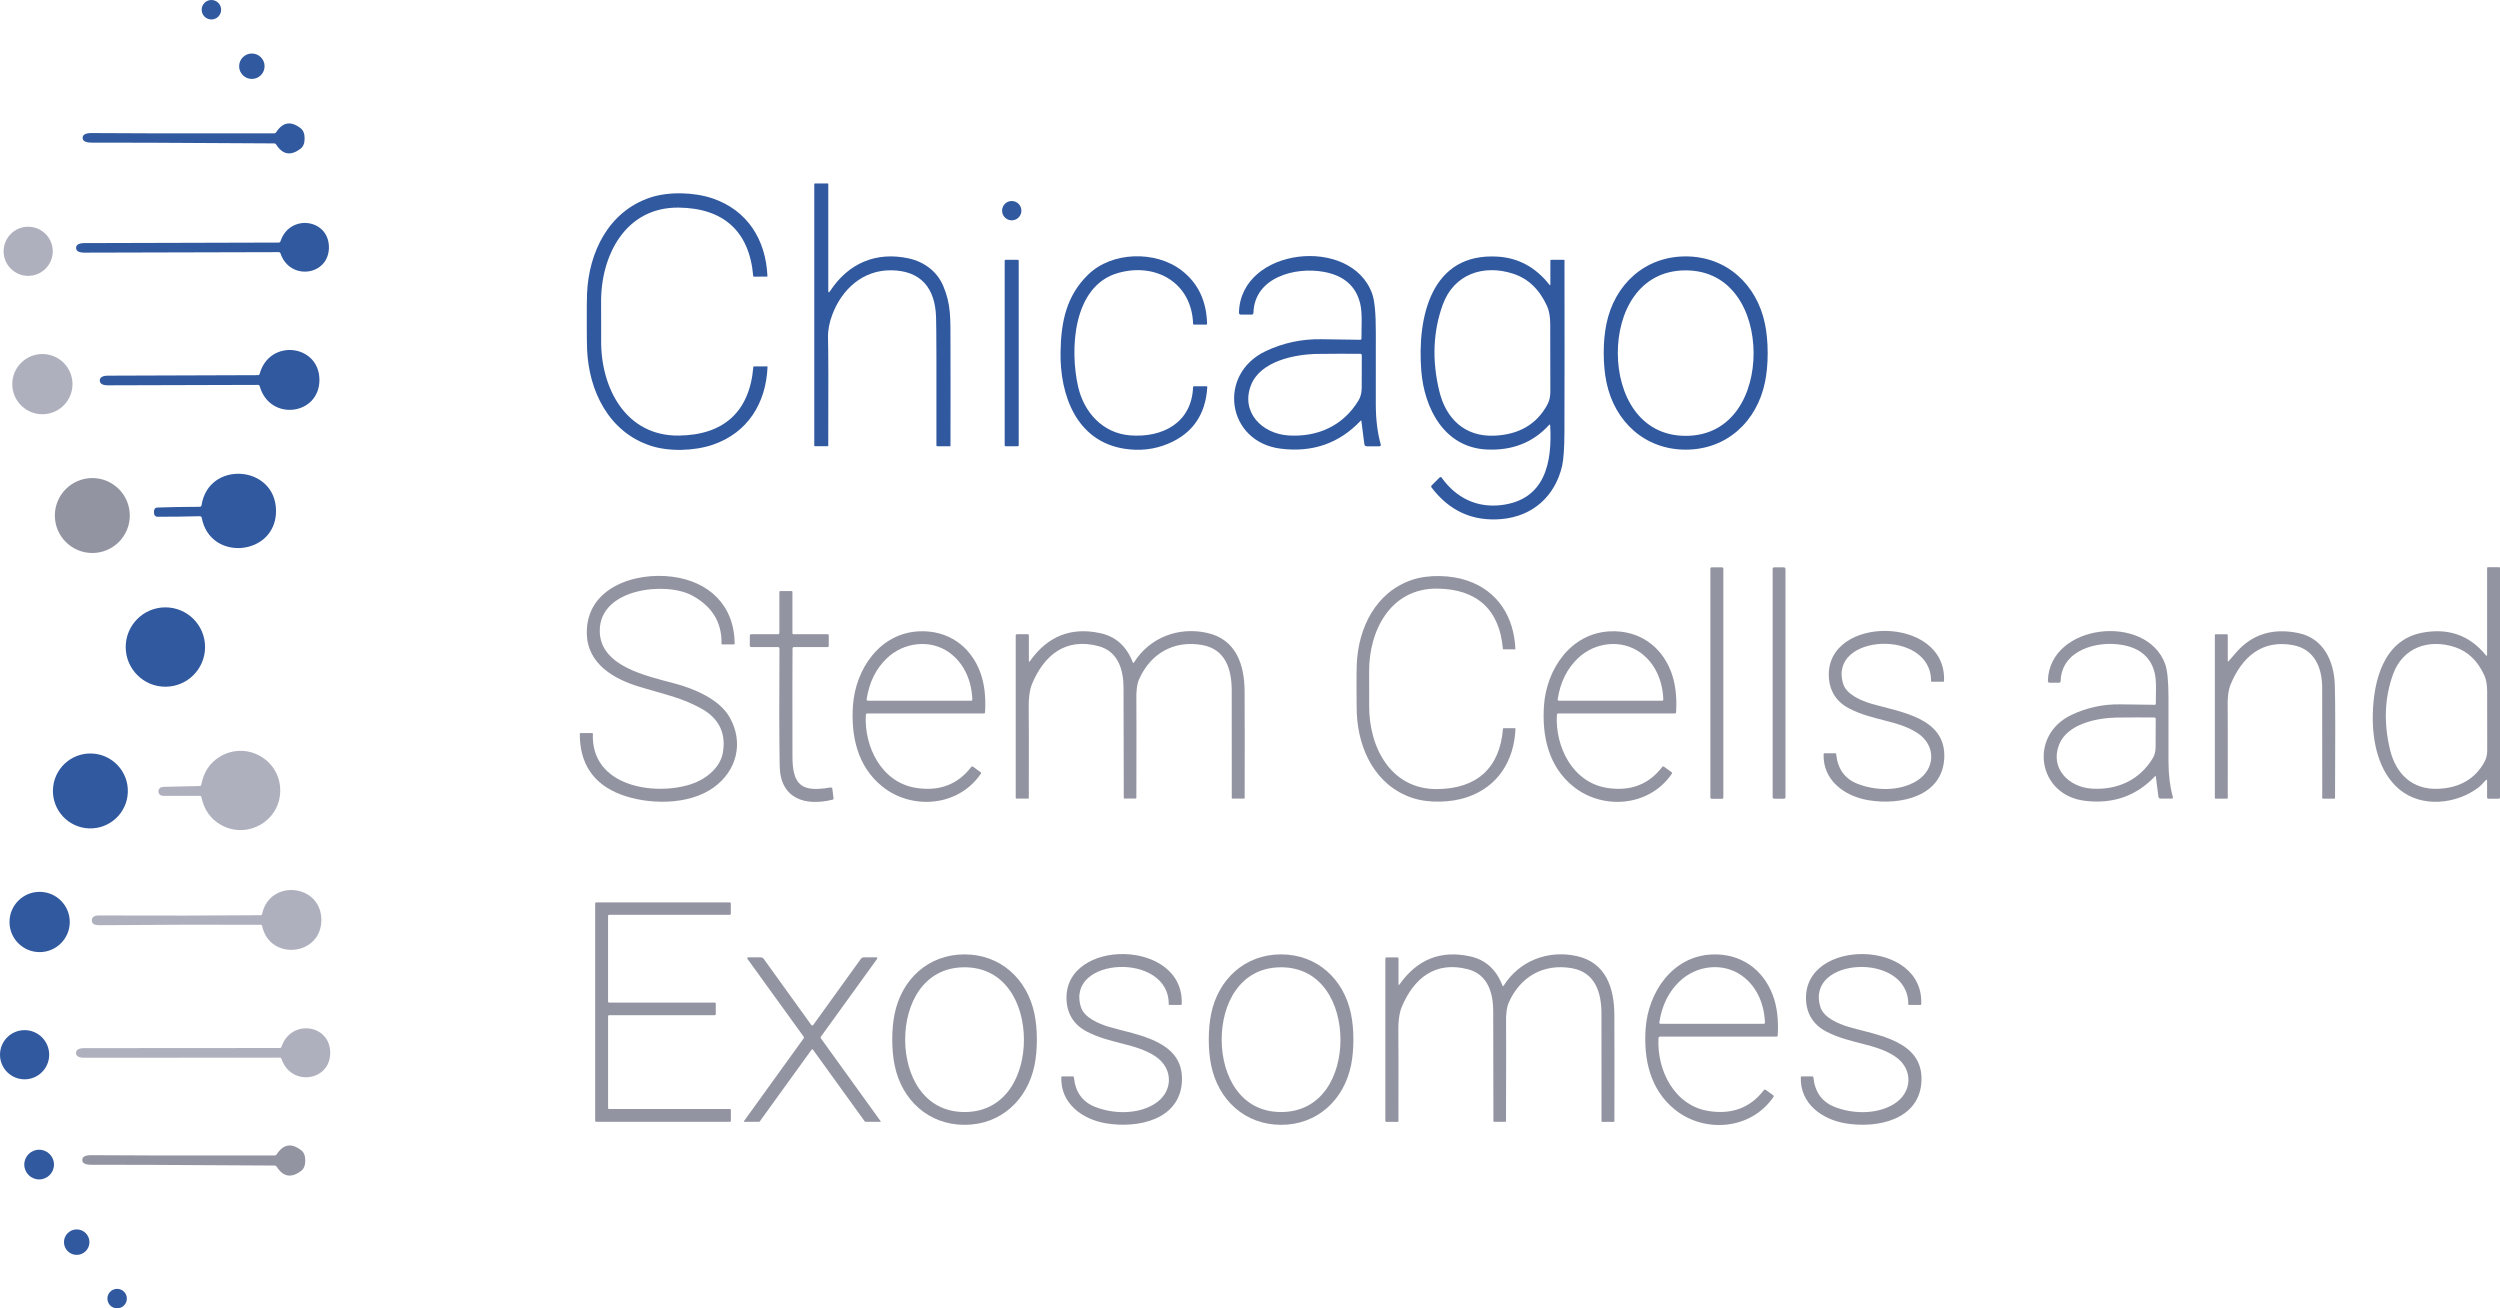 <?xml version="1.0" encoding="UTF-8"?><svg id="Layer_2" xmlns="http://www.w3.org/2000/svg" viewBox="0 0 947.47 495.84"><defs><style>.cls-1{fill:#aeb0be;}.cls-2{fill:#31599f;}.cls-3{fill:#9294a1;}</style></defs><g id="Layer_1-2"><circle class="cls-2" cx="80.12" cy="3.69" r="3.69"/><circle class="cls-2" cx="95.45" cy="25.1" r="4.82"/><path class="cls-2" d="M31.31,52.25c0-1.25,1.19-1.85,3.56-1.82,6.47.09,29.47.13,69.01.11.35,0,.61-.15.8-.44,2.51-3.87,5.61-4.36,9.3-1.46.98.77,1.47,2.05,1.47,3.84,0,1.79-.5,3.06-1.49,3.82-3.71,2.88-6.8,2.38-9.29-1.51-.19-.29-.45-.44-.8-.44-39.54-.25-62.54-.34-69.01-.29-2.37.01-3.56-.59-3.55-1.81Z"/><path class="cls-2" d="M314.56,110.37c6.92-10.62,17.49-15.13,29.83-12.44,5.94,1.3,10.74,5,13.03,10.31,3.04,7.09,2.78,12.36,2.8,21.97.03,12.94.04,25.84,0,38.7,0,.14-.07.21-.21.21h-4.83c-.16,0-.29-.13-.29-.3h0c.05-28.11,0-44.32-.13-48.62-.34-10.97-5.72-17.65-17.02-17.76-10.71-.11-18.63,7.13-22.28,16.74-1.17,3.09-1.72,6.01-1.65,8.76.14,5.23.17,18.89.09,40.96,0,.14-.07.21-.21.21h-4.81c-.19,0-.28-.09-.28-.28v-99.05c0-.16.08-.24.24-.24h4.91c.11,0,.16.05.16.16v40.48c0,.78.21.84.64.19Z"/><path class="cls-2" d="M227.83,121.92c0,4.09,0,6.51,0,7.24-.13,17.77,9.26,36.2,29.5,35.92,16.85-.23,26.76-8.93,28.17-25.98.01-.17.11-.25.28-.25h4.92c.13,0,.2.07.19.2-.58,13.73-7.47,24.97-20.78,29.51-6.9,2.35-16.59,2.69-23.66.33-15.72-5.25-23.29-20.67-23.95-36.48-.07-1.73-.11-5.23-.12-10.49,0-5.26.02-8.75.09-10.48.63-15.81,8.16-31.25,23.87-36.54,7.06-2.38,16.75-2.06,23.66.27,13.32,4.51,20.24,15.73,20.85,29.46,0,.13-.06.2-.19.2l-4.92.02c-.17,0-.27-.08-.28-.25-1.45-17.05-11.38-25.73-28.23-25.92-20.24-.23-29.59,18.23-29.42,36,0,.73.01,3.14.02,7.24Z"/><circle class="cls-2" cx="383.44" cy="79.84" r="3.66"/><path class="cls-2" d="M28.84,93.96c0-1.21,1.05-1.82,3.16-1.83,31.35-.07,55.88-.13,73.61-.2.35,0,.59-.17.7-.52,3.49-10.48,18.32-8.51,18.35,2.29.02,10.8-14.79,12.84-18.34,2.38-.11-.35-.35-.52-.7-.52-17.73.03-42.26.1-73.61.19-2.11,0-3.16-.59-3.17-1.79Z"/><circle class="cls-1" cx="10.68" cy="95.24" r="9.31"/><path class="cls-2" d="M457.55,146.68c-.63,10.49-5.62,17.67-14.98,21.54-5.17,2.14-10.65,2.75-16.46,1.84-18.21-2.86-24.42-20.36-24.18-36.52.18-11.7,2.23-21.42,10.46-29.46,8.95-8.76,25.58-9.23,35.51-1.53,6.18,4.8,9.37,11.53,9.57,20.19,0,.19-.1.29-.29.29h-4.7c-.2,0-.3-.1-.31-.3-.52-15.61-14.13-23.31-28.39-19.29-17.27,4.86-18.39,29.17-15.17,43.18,2.23,9.7,9.34,17.56,19.65,18.38,12.23.97,23.39-4.69,23.9-18.3.01-.17.15-.31.32-.31h4.8c.15,0,.27.12.27.27,0,0,0,.01,0,.02Z"/><path class="cls-2" d="M515.67,159.45c-8.12,8.59-18.25,12.12-30.38,10.58-20.34-2.59-24.1-28.21-5.59-36.96,6.63-3.13,13.65-4.64,21.06-4.51,8.91.15,13.84.22,14.77.21.25,0,.45-.2.45-.45h0c-.01-4.86.37-9.59-.46-13.15-1.57-6.67-6.13-10.71-13.7-12.12-11.06-2.06-26.4,2.1-26.78,15.47-.01.47-.26.71-.74.71h-3.95c-.55,0-.81-.27-.8-.82.64-24.69,42.48-29.18,50.45-7.2.96,2.65,1.43,7.52,1.42,14.61-.03,13.19-.03,22.39-.01,27.59.02,5.61.64,10.59,1.85,14.93.15.53-.05.8-.6.8h-4.61c-.59,0-.92-.29-.99-.88l-1.11-8.71c-.03-.23-.13-.27-.28-.1ZM516.1,134.74c0-.43-.19-.64-.56-.65-5.09-.05-10.5-.03-16.22.04-9.03.13-21.67,2.89-25.17,11.74-4.08,10.32,4.16,18.53,14.15,19.16,11.08.7,20.83-3.68,26.61-13.36.77-1.28,1.15-2.86,1.16-4.74.02-7.73.03-11.79.03-12.19Z"/><path class="cls-2" d="M587.05,161.08c-6.05,6.64-13.91,9.73-23.56,9.28-16.17-.76-23.72-15.61-24.84-29.85-1.58-20.1,3.57-44.93,29.12-43.24,7.77.52,14.25,4.06,19.43,10.63.25.31.37.26.37-.13v-9.02c0-.19.09-.28.28-.28h4.85c.15,0,.22.07.22.22.05,24.43.04,46.09-.02,64.97-.02,6.17-.32,10.48-.89,12.95-2.64,11.38-11.05,19.07-22.96,20.11-10.88.95-19.71-3.03-26.48-11.93-.23-.31-.21-.6.06-.87l2.9-2.9c.32-.32.61-.29.88.08,5.44,7.56,13.28,11.48,22.67,10.31,16.57-2.07,19.23-16.23,18.42-30.17-.03-.41-.18-.47-.45-.16ZM545.46,148.17c2.53,10.55,9.71,17.41,20.83,16.95,9.34-.39,16.04-4.28,20.1-11.69.78-1.43,1.17-3.05,1.17-4.86,0-12.03,0-20.62-.04-25.75-.01-2.83-.42-5.12-1.23-6.88-2.88-6.29-7.15-10.36-12.82-12.21-11.28-3.66-22.49.16-26.69,11.77-3.67,10.15-4.11,21.04-1.32,32.67Z"/><path class="cls-2" d="M638.82,97.17c15.5-.01,26.99,10.62,30.07,25.54.69,3.33,1.03,7.01,1.04,11.05,0,4.05-.34,7.73-1.02,11.06-3.05,14.93-14.52,25.58-30.01,25.59-15.5.02-26.99-10.61-30.07-25.53-.69-3.33-1.03-7.01-1.04-11.06,0-4.04.34-7.72,1.02-11.05,3.05-14.93,14.52-25.58,30.01-25.6ZM613.13,133.92c.06,15.54,8.1,31.33,25.85,31.26,17.74-.07,25.67-15.91,25.61-31.46-.06-15.54-8.11-31.32-25.85-31.25-17.75.07-25.67,15.91-25.61,31.45Z"/><rect class="cls-2" x="380.76" y="98.46" width="5.32" height="70.66" rx=".34" ry=".34"/><path class="cls-2" d="M121.06,143.95c.04,13.45-18.83,15.88-22.63,2.43-.1-.34-.32-.51-.67-.51-19.19.03-38.11.09-56.77.16-2.11,0-3.17-.6-3.17-1.82,0-1.22,1.05-1.83,3.16-1.84,18.66-.04,37.58-.1,56.77-.19.35,0,.57-.17.66-.51,3.72-13.48,22.61-11.16,22.65,2.28Z"/><circle class="cls-1" cx="16.06" cy="145.58" r="11.41"/><path class="cls-2" d="M104.61,193.42c.26,17.23-25.03,19.75-28.15,2.8-.07-.35-.37-.59-.72-.58-6.07.16-11.4.23-16,.2-.92,0-1.39-.58-1.4-1.72-.02-1.15.43-1.74,1.35-1.77,4.59-.17,9.93-.26,16-.28.35,0,.65-.26.7-.61,2.61-17.03,27.96-15.28,28.22,1.96Z"/><circle class="cls-3" cx="34.99" cy="195.38" r="14.2"/><rect class="cls-3" x="648.21" y="215.01" width="4.92" height="87.72" rx=".49" ry=".49"/><rect class="cls-3" x="671.81" y="215" width="4.86" height="87.72" rx=".61" ry=".61"/><path class="cls-3" d="M942.06,295.71c-.9.93-1.9,2.11-2.89,2.85-8.29,6.21-21.36,7.68-29.81.63-7.96-6.65-10.32-18.1-10.1-28.42.26-12.52,3.94-28.08,18.52-30.94,10.06-1.97,18.2.9,24.42,8.6.07.09.2.11.29.05.06-.04.09-.11.09-.18v-33.06c0-.15.12-.27.27-.27h4.37c.14,0,.25.11.25.25v86.97c0,.34-.17.51-.5.51h-3.93c-.25,0-.46-.21-.46-.47v-6.31c0-.49-.17-.56-.52-.21ZM905.79,284.11c2.21,9.23,8.49,15.24,18.22,14.84,8.17-.34,14.04-3.75,17.59-10.23.68-1.25,1.02-2.66,1.02-4.25.01-10.53,0-18.04-.02-22.53-.01-2.47-.37-4.48-1.08-6.02-2.52-5.51-6.26-9.07-11.21-10.69-9.87-3.2-19.68.13-23.36,10.29-3.22,8.89-3.61,18.42-1.16,28.59Z"/><path class="cls-3" d="M273.44,243.93c.21-8.54-4.1-14.54-11.35-18.35-9.84-5.18-34.66-2.63-34.79,13.32-.11,13.61,17.64,17.25,28.43,20.14,7.48,2,17.02,6,20.88,12.94,5.27,9.48,2.69,20.1-6.15,26.47-9.56,6.9-25.12,6.53-35.33,2.6-10.27-3.96-15.4-11.6-15.4-22.93,0-.16.13-.29.29-.29h4.42c.14,0,.25.11.25.25,0,0,0,0,0,.01-.79,19.9,23.06,23.65,37.13,19.14,5.3-1.7,10.92-5.93,12.05-11.61,1.51-7.51-1.38-13.41-8.05-17.07-7.24-3.98-12.51-5-23.25-8.2-9.78-2.92-20.01-8.65-20.18-20.35-.26-17.21,18.1-23.3,32.42-21.43,13.99,1.82,23.54,10.93,23.61,25.43,0,.15-.08.23-.23.23h-4.46c-.16,0-.29-.13-.29-.29,0,0,0,0,0-.01Z"/><path class="cls-3" d="M514.1,261.09c0-4.63.03-7.7.09-9.22.55-13.9,7.18-27.48,20.99-32.12,6.21-2.09,14.73-1.81,20.81.25,11.71,3.96,17.79,13.83,18.32,25.91,0,.11-.05.17-.16.17h-4.33c-.15,0-.24-.06-.25-.21-1.27-14.99-10-22.62-24.82-22.79-17.79-.21-26.02,16.01-25.87,31.64,0,.64.01,2.76.02,6.37,0,3.6,0,5.72,0,6.37-.12,15.62,8.14,31.83,25.93,31.59,14.82-.2,23.54-7.85,24.78-22.84.01-.15.1-.22.25-.22h4.32c.12,0,.18.06.17.18-.51,12.07-6.57,21.95-18.28,25.94-6.07,2.07-14.59,2.36-20.81.29-13.82-4.62-20.47-18.19-21.05-32.09-.06-1.52-.09-4.59-.1-9.22Z"/><path class="cls-3" d="M295.37,239.86v-15.46c0-.26.13-.39.39-.39h4.19c.25,0,.37.12.37.37v15.55c0,.29.15.43.44.43h12.89c.29,0,.44.15.44.45v4.02c0,.22-.17.4-.39.4h-12.74c-.39,0-.59.2-.6.59-.05,4-.06,17.61-.03,40.83.01,10.99,3.52,13.71,14.42,11.78.33-.06.64.16.7.49,0,0,0,.02,0,.02l.45,3.54c.04.33-.1.53-.42.6-10.47,2.56-19.79-.42-19.99-12.86-.18-11.33-.21-26.11-.08-44.34,0-.44-.21-.66-.65-.66h-10.03c-.37,0-.56-.19-.56-.56v-3.75c0-.3.24-.55.54-.55h10.15c.34,0,.51-.17.51-.5Z"/><circle class="cls-2" cx="62.68" cy="245.22" r="15.04"/><path class="cls-3" d="M328.14,270.99c-.66,12.16,6.02,25.53,18.96,27.6,8.83,1.41,15.81-1.21,20.95-7.88.21-.28.46-.32.75-.11l2.78,2.01c.26.19.3.41.12.67-8.63,12.59-26.3,13.74-37.39,4.74-9.39-7.61-11.84-19.12-11.05-30.61.95-13.78,10.12-27.52,25.17-28.15,10.74-.45,19.32,5.5,23.04,15.45,1.59,4.25,2.21,9.31,1.86,15.19-.02.33-.2.5-.54.5h-44.04c-.39,0-.59.2-.61.59ZM328.46,264.95c-.07.41.11.62.53.62h39.07c.24,0,.44-.2.44-.45,0,0,0-.01,0-.02-.25-7.04-3.06-13.76-8.8-17.84-7.16-5.09-17.18-3.89-23.54,2.17-4.17,3.96-6.73,9.13-7.7,15.52Z"/><path class="cls-3" d="M390.33,250.56c6.7-9.47,15.59-13.01,26.67-10.6,5.85,1.27,9.95,4.95,12.3,11.04.13.33.29.35.48.04,5.96-9.48,16.91-13.6,27.72-11.18,11.04,2.47,14.14,12.15,14.19,22.15.05,9.35.06,22.82.03,40.41,0,.15-.08.23-.24.23h-4.41c-.16,0-.24-.08-.24-.24,0-13.6,0-27.18-.02-40.74-.01-7.94-2.3-15.7-11.31-17.24-10.66-1.83-19.45,3.25-23.77,12.95-.81,1.84-1.17,4.57-1.06,8.18.05,1.7.05,13.97,0,36.82,0,.17-.09.26-.26.26h-4.25c-.17,0-.26-.09-.26-.27-.05-13.44-.08-27.34-.09-41.7-.01-6.76-2.01-13.78-9.41-15.77-12.55-3.37-20.67,3.4-25.23,14.21-.97,2.31-1.4,5.73-1.29,10.24.06,2.29.07,13.32.03,33.09,0,.15-.07.22-.22.22h-4.47c-.15,0-.27-.12-.27-.27v-61.5c0-.36.18-.54.55-.54h3.93c.33,0,.5.17.5.5v9.57c0,.48.14.53.41.14Z"/><path class="cls-3" d="M590.64,270.39c-.39,0-.59.2-.61.59-.66,12.16,6.01,25.53,18.95,27.61,8.83,1.41,15.81-1.21,20.95-7.88.21-.28.46-.32.75-.11l2.78,2.01c.26.19.3.41.12.67-8.63,12.59-26.3,13.74-37.39,4.73-9.38-7.61-11.83-19.12-11.04-30.61.95-13.78,10.12-27.51,25.17-28.14,10.74-.45,19.32,5.5,23.04,15.45,1.59,4.25,2.21,9.31,1.86,15.19-.02.33-.2.5-.54.5h-44.04ZM590.36,264.94c-.07.41.11.62.53.62h39.05c.24,0,.44-.2.44-.45,0,0,0-.01,0-.02-.25-7.04-3.06-13.76-8.8-17.83-7.16-5.09-17.17-3.89-23.53,2.17-4.16,3.96-6.72,9.13-7.69,15.51Z"/><path class="cls-3" d="M698.57,259.25c1.24,3.96,6.85,6.33,10.67,7.46,10.68,3.15,28.38,5.12,27.61,20.63-.72,14.54-16.66,17.97-28.81,15.92-9-1.51-17.24-7.56-16.91-17.4,0-.26.14-.39.4-.39h3.94c.26,0,.4.13.43.39.56,5.5,3.19,9.2,7.89,11.11,6.75,2.75,16.08,3.05,22.67-1.05,7.12-4.43,7.32-13.4.34-18.04-7.47-4.98-17.06-4.7-26.09-9.44-4.78-2.51-7.39-6.65-7.61-12.07-.93-23.42,44.8-23.19,43.66,1.77-.01.16-.1.24-.26.24h-4.39c-.17,0-.26-.08-.26-.25.16-20-39.29-18.01-33.28,1.12Z"/><path class="cls-3" d="M817.03,294.23c-.03-.21-.12-.24-.25-.09-7.15,7.58-16.07,10.69-26.76,9.34-17.92-2.27-21.24-24.83-4.94-32.55,5.83-2.77,12.02-4.1,18.55-3.99,7.85.12,12.18.18,13.01.17.21,0,.38-.18.39-.39,0-4.28.32-8.45-.41-11.59-1.39-5.87-5.41-9.42-12.08-10.67-9.74-1.8-23.25,1.87-23.58,13.65-.01.42-.23.63-.65.63h-3.48c-.48,0-.71-.24-.7-.72.54-21.75,37.4-25.74,44.43-6.38.85,2.33,1.28,6.62,1.27,12.87-.02,11.63-.02,19.73,0,24.31.03,4.94.57,9.32,1.64,13.15.13.47-.04.7-.52.7h-4.07c-.51,0-.8-.25-.87-.77l-.98-7.67ZM816.99,272.49c0-.37-.16-.56-.49-.57-4.44-.04-9.16-.03-14.15.02-7.87.11-18.9,2.5-21.96,10.22-3.57,8.99,3.61,16.16,12.32,16.72,9.66.62,18.17-3.19,23.22-11.62.67-1.12,1.01-2.5,1.02-4.14.03-6.73.04-10.28.04-10.63Z"/><path class="cls-3" d="M844.67,250.52c1.13-1.32,2.08-2.43,2.87-3.32,5.99-6.83,13.81-9.26,23.47-7.29,9.57,1.95,13.62,10.64,13.87,19.9.18,6.67.2,20.9.07,42.67,0,.11-.09.2-.2.2h-4.41c-.16,0-.24-.08-.24-.24,0-14.59,0-28.52-.02-41.78-.02-7.48-2.8-14.51-10.83-16.11-11.86-2.36-19.54,4.43-23.83,14.76-.9,2.16-1.28,5.11-1.15,8.85.04,1.11.05,12.53.02,34.25,0,.19-.09.28-.28.28h-4.3c-.21,0-.31-.11-.31-.32v-61.69c0-.21.1-.31.31-.31h4.16c.29,0,.43.14.43.42v9.59c0,.39.12.43.37.14Z"/><path class="cls-1" d="M106.2,299.4c.14,11.71-12.54,18.98-22.63,13.12-3.82-2.21-6.23-5.68-7.24-10.41-.07-.32-.27-.48-.6-.49-.62-.01-5.18-.02-13.67,0-.59,0-1.03-.11-1.33-.33-.45-.33-.67-.78-.68-1.35,0-.57.21-1.02.65-1.36.29-.23.73-.36,1.32-.37,8.49-.19,13.05-.29,13.67-.32.33-.01.52-.18.59-.51.89-4.75,3.22-8.27,6.99-10.57,9.95-6.09,22.8.89,22.93,12.6Z"/><circle class="cls-2" cx="34.25" cy="299.74" r="14.2" transform="translate(-266.46 324) rotate(-88.09)"/><path class="cls-1" d="M121.79,348.62c.03,13.66-19.62,15.73-22.46,2.26-.05-.22-.24-.39-.47-.39-17.67-.09-38.12-.04-61.37.15-1.79.01-2.68-.6-2.68-1.84s.89-1.86,2.67-1.85c23.25.09,43.7.06,61.37-.1.23,0,.42-.17.47-.39,2.79-13.48,22.44-11.49,22.47,2.16Z"/><circle class="cls-2" cx="15.02" cy="349.42" r="11.42"/><path class="cls-3" d="M230.84,420.3h45.77c.21,0,.38.17.38.38v4.09c0,.21-.17.38-.38.38h-50.67c-.21,0-.38-.17-.38-.38h0v-82.39c0-.21.17-.38.38-.38h50.65c.21,0,.38.17.38.38h0v3.94c0,.21-.17.38-.38.38h-45.76c-.21,0-.38.17-.38.38h0v32.5c0,.21.17.38.38.38h40.06c.21,0,.38.17.38.38h0v4.02c0,.21-.17.38-.38.38h-40.05c-.21,0-.38.17-.38.38h0v34.8c0,.21.17.38.38.38h0Z"/><path class="cls-3" d="M338.15,394.04c0-3.57.29-6.82.89-9.76,2.69-13.17,12.8-22.57,26.47-22.58,13.67-.02,23.81,9.35,26.53,22.51.61,2.93.91,6.18.92,9.75,0,3.57-.29,6.82-.89,9.76-2.69,13.17-12.8,22.56-26.47,22.58-13.67.02-23.81-9.35-26.53-22.51-.61-2.94-.91-6.19-.92-9.75ZM343.05,394.09c.04,13.59,7.06,27.4,22.59,27.36,15.52-.05,22.46-13.9,22.42-27.49-.04-13.6-7.06-27.41-22.58-27.37-15.53.05-22.47,13.9-22.43,27.5Z"/><path class="cls-3" d="M409.67,381.72c1.24,3.96,6.85,6.33,10.67,7.46,10.67,3.15,28.37,5.12,27.6,20.63-.72,14.54-16.66,17.96-28.81,15.91-9-1.51-17.23-7.56-16.9-17.4,0-.26.14-.39.4-.39h3.94c.26,0,.4.13.43.39.55,5.5,3.18,9.2,7.88,11.11,6.75,2.75,16.08,3.06,22.67-1.04,7.12-4.43,7.32-13.4.34-18.04-7.47-4.98-17.05-4.7-26.08-9.44-4.78-2.51-7.39-6.65-7.61-12.07-.93-23.42,44.8-23.19,43.65,1.77-.01.16-.1.24-.26.24h-4.39c-.17,0-.26-.08-.26-.25.17-20-39.28-18.01-33.27,1.12Z"/><path class="cls-3" d="M458.11,394.04c0-3.57.29-6.82.89-9.76,2.68-13.17,12.8-22.56,26.46-22.58,13.67-.02,23.82,9.34,26.54,22.51.61,2.93.91,6.18.92,9.75,0,3.57-.3,6.82-.89,9.75-2.69,13.17-12.8,22.57-26.47,22.59-13.67.02-23.81-9.35-26.53-22.51-.61-2.93-.91-6.18-.92-9.75ZM463,394.1c.05,13.59,7.08,27.4,22.6,27.35,15.53-.06,22.46-13.91,22.42-27.51-.05-13.59-7.08-27.4-22.6-27.35-15.53.06-22.46,13.91-22.42,27.51Z"/><path class="cls-3" d="M530.02,372.9c0,.48.14.53.41.14,6.7-9.47,15.59-13.01,26.68-10.6,5.85,1.27,9.95,4.96,12.3,11.05.13.33.29.35.48.04,5.97-9.48,16.92-13.6,27.73-11.18,11.05,2.47,14.15,12.16,14.2,22.16.05,9.36.05,22.84.02,40.43,0,.15-.08.23-.24.23h-4.41c-.16-.01-.24-.09-.24-.25,0-13.6,0-27.18-.02-40.75,0-7.94-2.29-15.71-11.31-17.25-10.66-1.83-19.45,3.25-23.78,12.95-.81,1.84-1.17,4.57-1.06,8.18.05,1.71.05,13.99-.02,36.84,0,.17-.09.26-.26.26h-4.25c-.17,0-.26-.09-.26-.27-.05-13.45-.08-27.35-.08-41.72-.01-6.76-2.01-13.78-9.41-15.78-12.56-3.37-20.68,3.4-25.24,14.21-.97,2.31-1.41,5.73-1.3,10.25.06,2.29.07,13.33.03,33.1,0,.15-.07.22-.22.22h-4.47c-.15,0-.27-.12-.27-.27h0v-61.52c.01-.36.19-.54.56-.54h3.93c.33,0,.5.17.5.5v9.57Z"/><path class="cls-3" d="M629.16,392.87c-.39,0-.59.2-.61.59-.66,12.16,6.02,25.53,18.96,27.6,8.83,1.41,15.81-1.21,20.95-7.88.21-.28.46-.32.75-.12l2.78,2.01c.26.19.3.41.12.67-8.63,12.6-26.3,13.75-37.39,4.75-9.39-7.61-11.84-19.12-11.05-30.61.95-13.78,10.11-27.52,25.16-28.15,10.74-.45,19.32,5.5,23.05,15.44,1.59,4.25,2.21,9.31,1.86,15.19-.02.33-.2.5-.54.5h-44.04ZM628.88,387.4c-.07.41.11.62.53.62h39.04c.24,0,.44-.21.44-.46,0,0,0-.01,0-.02-.25-7.03-3.06-13.75-8.8-17.82-7.15-5.09-17.17-3.88-23.52,2.17-4.16,3.96-6.72,9.13-7.69,15.51Z"/><path class="cls-3" d="M689.93,381.72c1.24,3.96,6.85,6.33,10.67,7.46,10.68,3.15,28.38,5.12,27.61,20.63-.72,14.54-16.66,17.97-28.81,15.92-9-1.51-17.24-7.56-16.91-17.4,0-.26.14-.39.4-.39h3.94c.26,0,.4.13.43.39.56,5.5,3.19,9.2,7.89,11.11,6.75,2.75,16.08,3.05,22.67-1.05,7.12-4.43,7.32-13.4.34-18.04-7.47-4.98-17.06-4.7-26.09-9.44-4.78-2.51-7.39-6.65-7.61-12.07-.93-23.42,44.8-23.19,43.66,1.77-.01.16-.1.24-.26.24h-4.39c-.17,0-.26-.08-.26-.25.16-20-39.29-18.01-33.28,1.12Z"/><path class="cls-3" d="M307.84,388.64c.06,0,.12-.01.17-.03.07-.03.12-.06.15-.09,6.1-8.45,12.12-16.8,18.05-25.06.31-.43.72-.64,1.25-.64h4.51c.57,0,.69.23.36.69l-21.25,29.42c-.11.17-.11.39,0,.55l22.67,31.44c.04.07.02.16-.05.21-.02.01-.05.02-.07.02h-5.58c-.14,0-.25-.06-.33-.17-6.16-8.52-12.69-17.57-19.59-27.14-.08-.11-.18-.16-.29-.16-.11,0-.2.05-.28.16-6.9,9.57-13.43,18.62-19.6,27.14-.08.11-.19.17-.33.17h-5.58c-.08,0-.15-.07-.14-.16,0-.03,0-.05.02-.07l22.68-31.44c.11-.16.11-.38,0-.55l-21.25-29.42c-.33-.46-.21-.69.36-.69h4.51c.53,0,.94.21,1.25.64,5.93,8.26,11.95,16.61,18.05,25.06.03.03.08.06.15.09.05.02.11.03.16.03Z"/><path class="cls-1" d="M125.15,398.99c0,10.86-14.9,12.89-18.44,2.36-.11-.35-.35-.52-.71-.52-17.82,0-42.49.01-74.01.05-2.12,0-3.18-.61-3.18-1.82,0-1.22,1.06-1.83,3.18-1.83,31.52,0,56.19-.02,74.01-.05.36,0,.6-.18.71-.52,3.53-10.54,18.43-8.53,18.44,2.33Z"/><circle class="cls-2" cx="9.32" cy="399.73" r="9.32"/><path class="cls-3" d="M115.69,439.85c0,1.79-.5,3.07-1.49,3.84-3.73,2.89-6.84,2.39-9.34-1.52-.19-.29-.45-.44-.8-.44-39.72-.25-62.83-.34-69.32-.29-2.38.02-3.57-.59-3.57-1.82,0-1.25,1.2-1.85,3.58-1.82,6.49.09,29.6.13,69.32.1.35,0,.61-.15.8-.44,2.53-3.89,5.64-4.38,9.35-1.47.98.77,1.47,2.06,1.47,3.86Z"/><circle class="cls-2" cx="14.83" cy="441.36" r="5.63"/><circle class="cls-2" cx="29.07" cy="470.76" r="4.83"/><circle class="cls-2" cx="44.39" cy="492.15" r="3.69"/></g></svg>
